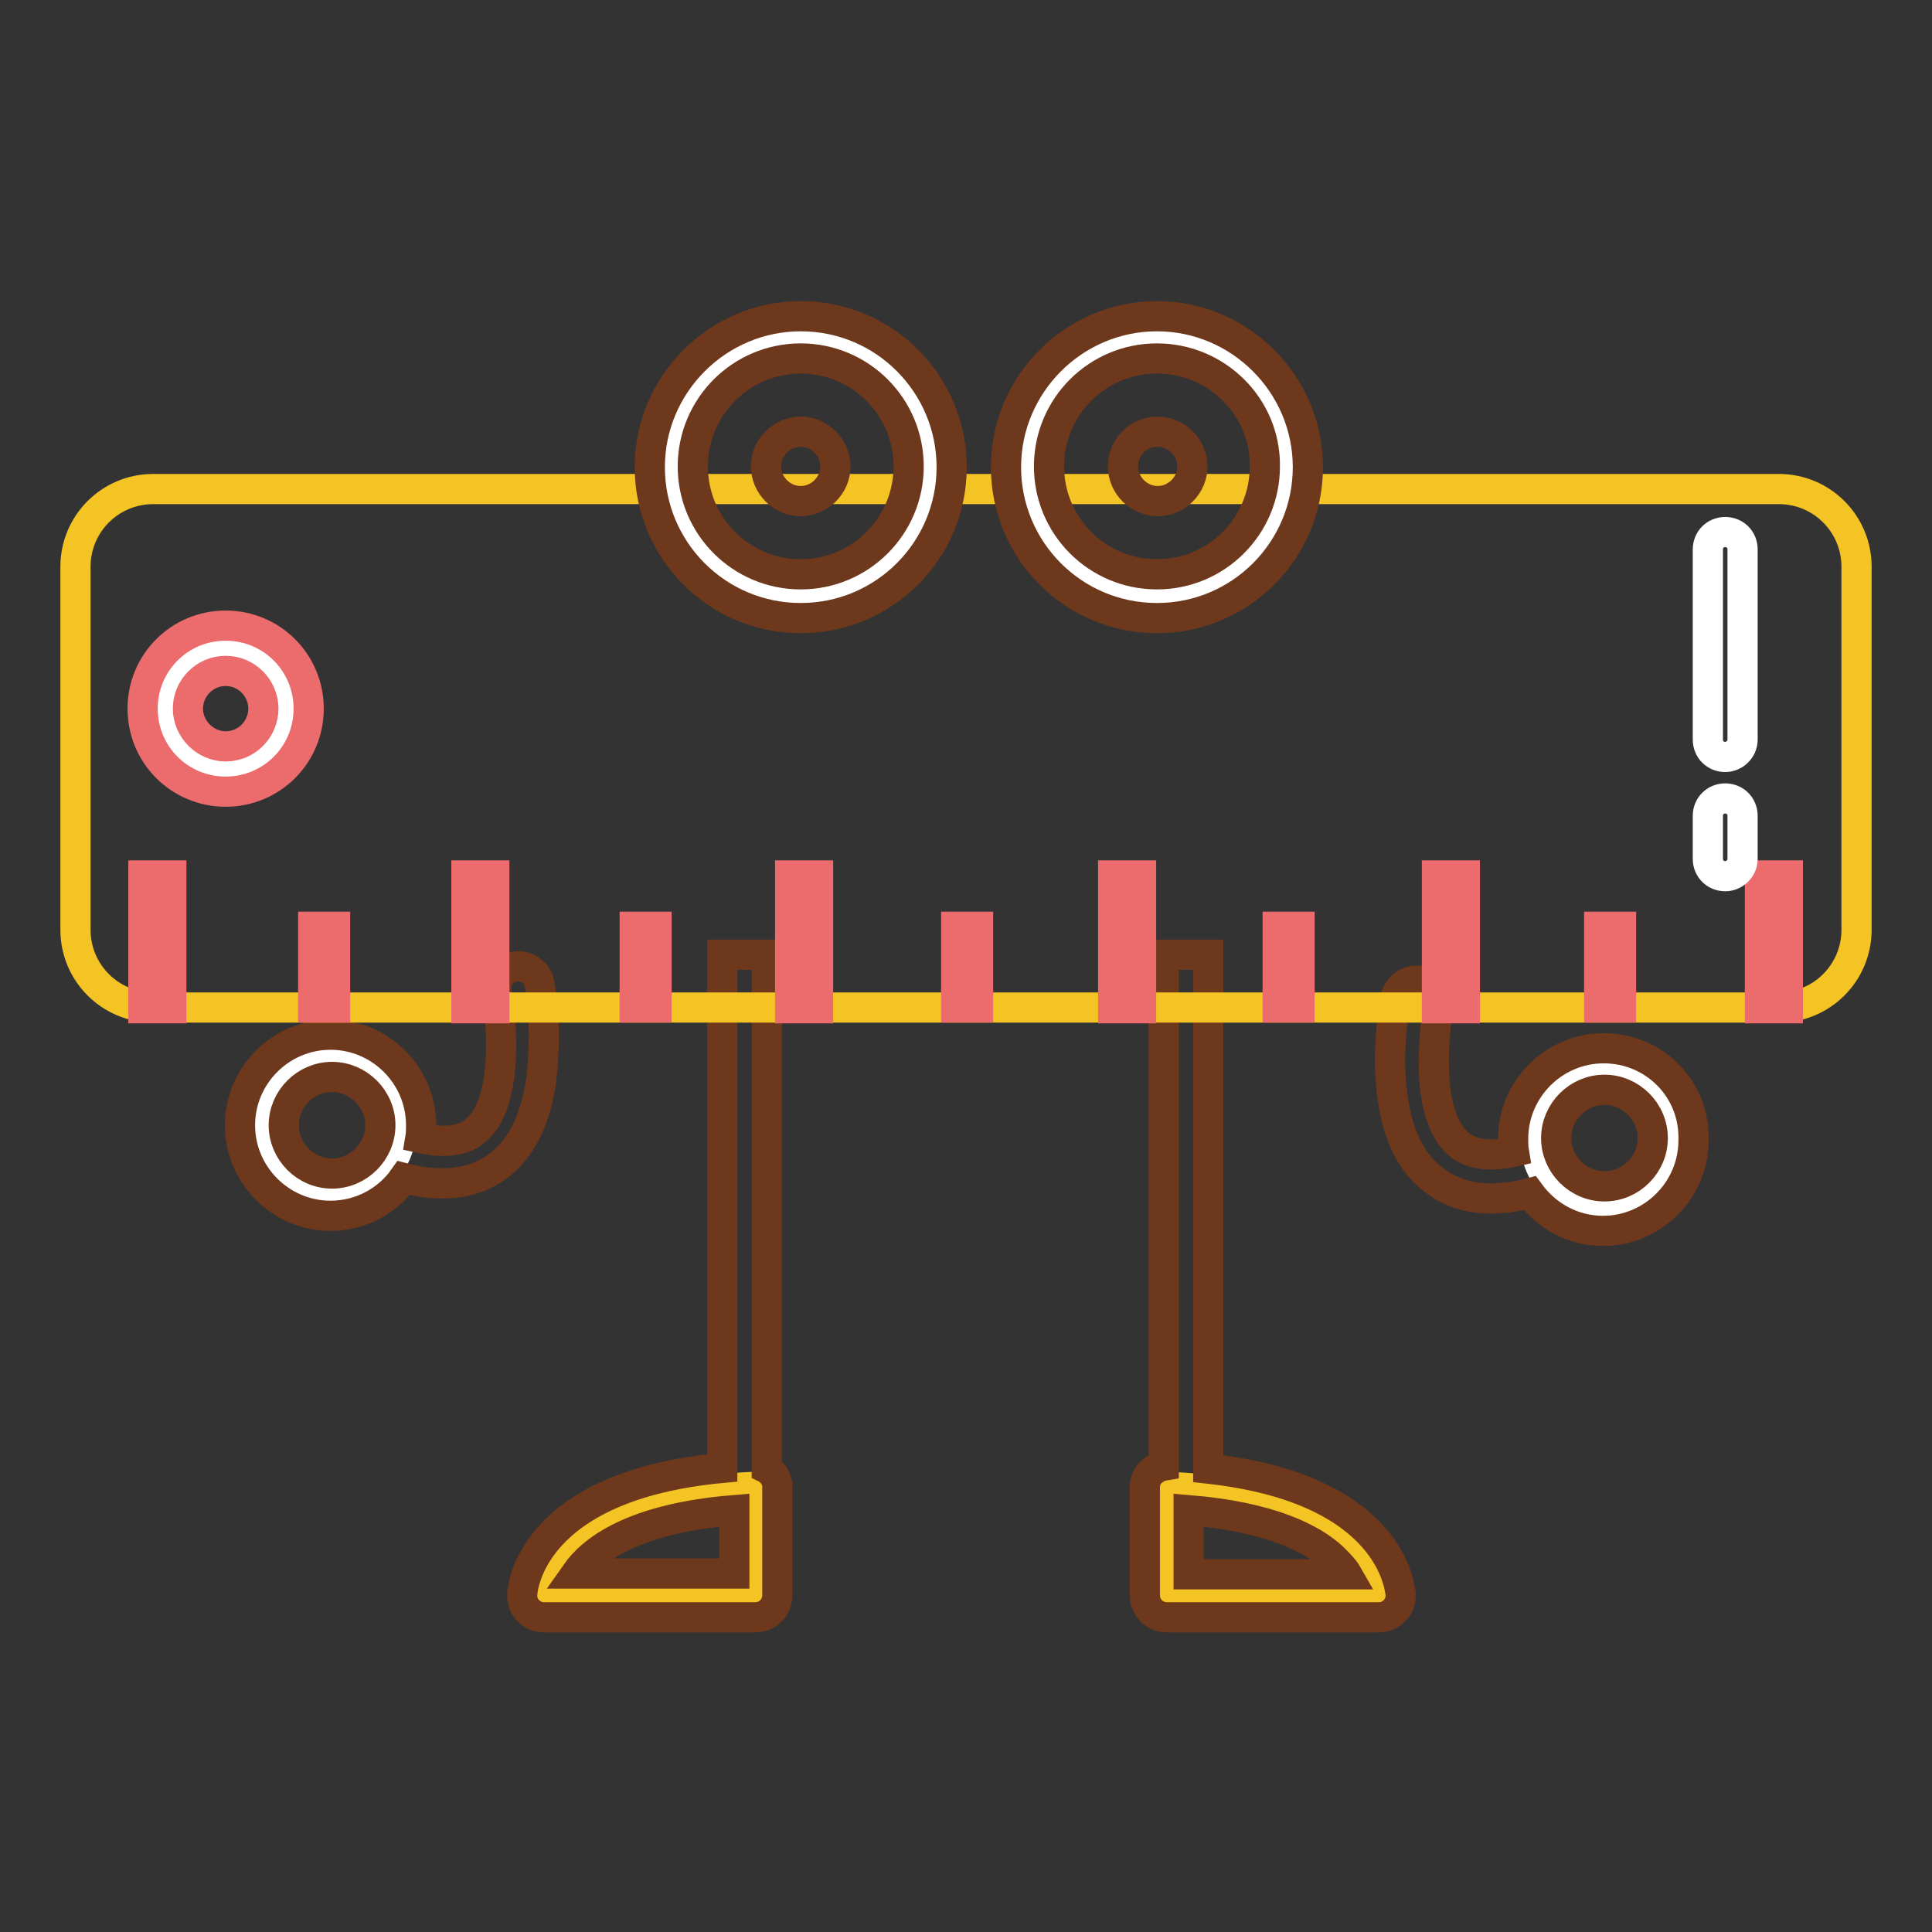 <?xml version="1.0" encoding="utf-8"?>
<!-- Svg Vector Icons : http://www.onlinewebfonts.com/icon -->
<!DOCTYPE svg PUBLIC "-//W3C//DTD SVG 1.1//EN" "http://www.w3.org/Graphics/SVG/1.1/DTD/svg11.dtd">
<svg version="1.1" xmlns="http://www.w3.org/2000/svg" xmlns:xlink="http://www.w3.org/1999/xlink" x="0px" y="0px" viewBox="0 0 256 256" enable-background="new 0 0 256 256" xml:space="preserve">
<rect x="0" y="0" width="256" height="256" fill="#333333" stroke="none"/>
<g> <path stroke-width="4" fill-opacity="0" stroke="#ffffff"  d="M34.8,149.2c0,5.1,4.1,9.2,9.2,9.2c5.1,0,9.2-4.1,9.2-9.2c0-5.1-4.1-9.2-9.2-9.2 C38.9,140,34.8,144.1,34.8,149.2z"/> <path stroke-width="4" fill-opacity="0" stroke="#6e381c"  d="M71.5,130.4c-0.3-1.6-1.8-2.6-3.4-2.3c-1.6,0.3-2.6,1.8-2.3,3.4c0.7,3.6,1.7,14.8-2.9,18.4 c-1.6,1.3-4,1.6-7.2,0.9c0.1-0.6,0.1-1.1,0.1-1.7c0-6.6-5.4-12-12-12c-6.6,0-12,5.4-12,12c0,6.6,5.4,12,12,12c4,0,7.6-2,9.7-5 c1.9,0.5,3.6,0.7,5.2,0.7c3,0,5.6-0.9,7.7-2.6c3.5-2.9,5.4-7.9,5.6-14.8C72.3,134.7,71.5,130.6,71.5,130.4L71.5,130.4z M44,155.5 c-3.5,0-6.4-2.9-6.4-6.4s2.9-6.4,6.4-6.4c3.5,0,6.4,2.9,6.4,6.4S47.5,155.5,44,155.5z"/> <path stroke-width="4" fill-opacity="0" stroke="#ffffff"  d="M203.4,150.9c0,5.1,4.1,9.2,9.2,9.2c5.1,0,9.2-4.1,9.2-9.2c0-5.1-4.1-9.2-9.2-9.2 C207.5,141.7,203.4,145.8,203.4,150.9z"/> <path stroke-width="4" fill-opacity="0" stroke="#6e381c"  d="M212.5,138.9c-6.6,0-12,5.4-12,12c0,0.6,0,1.1,0.1,1.7c-3.1,0.7-5.5,0.4-7.2-0.9c-2.7-2.2-3.4-6.9-3.4-10.4 c-0.1-4.2,0.6-7.9,0.6-8c0.3-1.6-0.7-3.1-2.3-3.3c-1.6-0.3-3.1,0.7-3.4,2.3c0,0.2-0.8,4.3-0.7,9.1c0.2,7,2,12,5.6,14.8 c2.1,1.7,4.7,2.6,7.7,2.6c1.6,0,3.3-0.2,5.2-0.7c2.2,3,5.7,5,9.7,5c6.6,0,12-5.4,12-12C224.6,144.3,219.2,138.9,212.5,138.9z  M212.6,157.2c-3.5,0-6.4-2.9-6.4-6.4s2.9-6.4,6.4-6.4c3.5,0,6.4,2.9,6.4,6.4S216.1,157.2,212.6,157.2z"/> <path stroke-width="4" fill-opacity="0" stroke="#f4c324"  d="M100.2,197v14.3H72.1C72.1,211.4,72.7,198.2,100.2,197z"/> <path stroke-width="4" fill-opacity="0" stroke="#6e381c"  d="M102.1,195c-0.1-0.1-0.3-0.3-0.5-0.4v-68.1h-5.9v68c-25.6,2.4-26.5,16.2-26.5,16.8c-0.1,1.6,1.2,2.9,2.7,3 c0,0,0.1,0,0.1,0h28.1c1.6,0,2.9-1.3,2.9-2.9V197C103,196.3,102.7,195.5,102.1,195z M97.3,208.5h-21c2.1-3,7.4-7.3,21-8.4V208.5z" /> <path stroke-width="4" fill-opacity="0" stroke="#f4c324"  d="M154.6,197v14.3h28.1C182.7,211.4,182.1,198.2,154.6,197z"/> <path stroke-width="4" fill-opacity="0" stroke="#6e381c"  d="M160.1,194.6v-68.1h-5.9v67.7c-0.6,0.1-1.1,0.4-1.6,0.8c-0.6,0.5-0.9,1.3-0.9,2.1v14.3 c0,1.6,1.3,2.9,2.9,2.9h28.1c1.6,0,2.9-1.3,2.9-2.9c0,0,0-0.1,0-0.1C185.5,210.6,184.6,197.3,160.1,194.6z M157.5,208.5v-8.4 c10.9,0.9,16.4,3.8,19.1,6.3c0.8,0.8,1.5,1.5,1.9,2.2H157.5L157.5,208.5z"/> <path stroke-width="4" fill-opacity="0" stroke="#f4c324"  d="M235.7,133.5H20.3c-5.7,0-10.3-4.6-10.3-10.3V75.1c0-5.7,4.6-10.3,10.3-10.3h215.4 c5.7,0,10.3,4.6,10.3,10.3v48.1C246,128.9,241.4,133.5,235.7,133.5z"/> <path stroke-width="4" fill-opacity="0" stroke="#ffffff"  d="M88.9,61.8c0,9.5,7.7,17.2,17.2,17.2s17.2-7.7,17.2-17.2c0-9.5-7.7-17.2-17.2-17.2S88.9,52.3,88.9,61.8z"/> <path stroke-width="4" fill-opacity="0" stroke="#6e381c"  d="M106.1,81.9c-11.1,0-20-9-20-20s9-20,20-20c11.1,0,20,9,20,20S117.2,81.9,106.1,81.9z M106.1,47.5 c-7.9,0-14.3,6.4-14.3,14.3c0,7.9,6.4,14.3,14.3,14.3c7.9,0,14.3-6.4,14.3-14.3C120.4,53.9,114,47.5,106.1,47.5z"/> <path stroke-width="4" fill-opacity="0" stroke="#6e381c"  d="M101.5,61.8c0,2.5,2.1,4.6,4.6,4.6s4.6-2.1,4.6-4.6c0-2.5-2.1-4.6-4.6-4.6S101.5,59.3,101.5,61.8z"/> <path stroke-width="4" fill-opacity="0" stroke="#ffffff"  d="M136.2,61.8c0,9.5,7.7,17.2,17.2,17.2s17.2-7.7,17.2-17.2c0-9.5-7.7-17.2-17.2-17.2S136.2,52.3,136.2,61.8z "/> <path stroke-width="4" fill-opacity="0" stroke="#6e381c"  d="M153.3,81.9c-11.1,0-20-9-20-20s9-20,20-20s20,9,20,20S164.4,81.9,153.3,81.9z M153.3,47.5 c-7.9,0-14.3,6.4-14.3,14.3c0,7.9,6.4,14.3,14.3,14.3s14.3-6.4,14.3-14.3C167.7,53.9,161.2,47.5,153.3,47.5z"/> <path stroke-width="4" fill-opacity="0" stroke="#6e381c"  d="M148.8,61.8c0,2.5,2.1,4.6,4.6,4.6c2.5,0,4.6-2.1,4.6-4.6c0-2.5-2.1-4.6-4.6-4.6 C150.8,57.2,148.8,59.3,148.8,61.8z"/> <path stroke-width="4" fill-opacity="0" stroke="#ffffff"  d="M21.9,93.9c0,4.4,3.6,8,8,8c4.4,0,8-3.6,8-8c0-4.4-3.6-8-8-8C25.5,85.9,21.9,89.5,21.9,93.9L21.9,93.9z"/> <path stroke-width="4" fill-opacity="0" stroke="#ec6c6d"  d="M29.9,104.9c-6.1,0-11-4.9-11-11c0-6.1,4.9-11,11-11c6.1,0,11,4.9,11,11C40.9,100,36,104.9,29.9,104.9z  M29.9,88.9c-2.8,0-5,2.3-5,5s2.3,5,5,5c2.8,0,5-2.3,5-5S32.7,88.9,29.9,88.9z"/> <path stroke-width="4" fill-opacity="0" stroke="#ec6c6d"  d="M19,116h3.7v17.6H19V116z M41.5,122.8h2.9v10.7h-2.9V122.8z M84.1,122.8H87v10.7h-2.9V122.8z M126.7,122.8 h2.9v10.7h-2.9V122.8z M169.3,122.8h2.9v10.7h-2.9V122.8z M211.9,122.8h2.9v10.7h-2.9V122.8z M61.8,116h3.7v17.6h-3.7V116z  M104.7,116h3.7v17.6h-3.7V116z M147.5,116h3.7v17.6h-3.7V116z M190.4,116h3.7v17.6h-3.7V116z M233.2,116h3.7v17.6h-3.7V116z"/> <path stroke-width="4" fill-opacity="0" stroke="#ffffff"  d="M228.6,100.3L228.6,100.3c-1.3,0-2.3-1-2.3-2.3l0,0l0-25.2c0-1.3,1-2.3,2.3-2.3h0c1.3,0,2.3,1,2.3,2.3l0,0 l0,25.2C230.9,99.3,229.8,100.3,228.6,100.3z"/> <path stroke-width="4" fill-opacity="0" stroke="#ffffff"  d="M228.6,116.1L228.6,116.1c-1.3,0-2.3-1-2.3-2.3l0,0l0-5.7c0-1.3,1-2.3,2.3-2.3h0c1.3,0,2.3,1,2.3,2.3l0,0 l0,5.7C230.9,115.1,229.8,116.1,228.6,116.1z"/></g>
</svg>